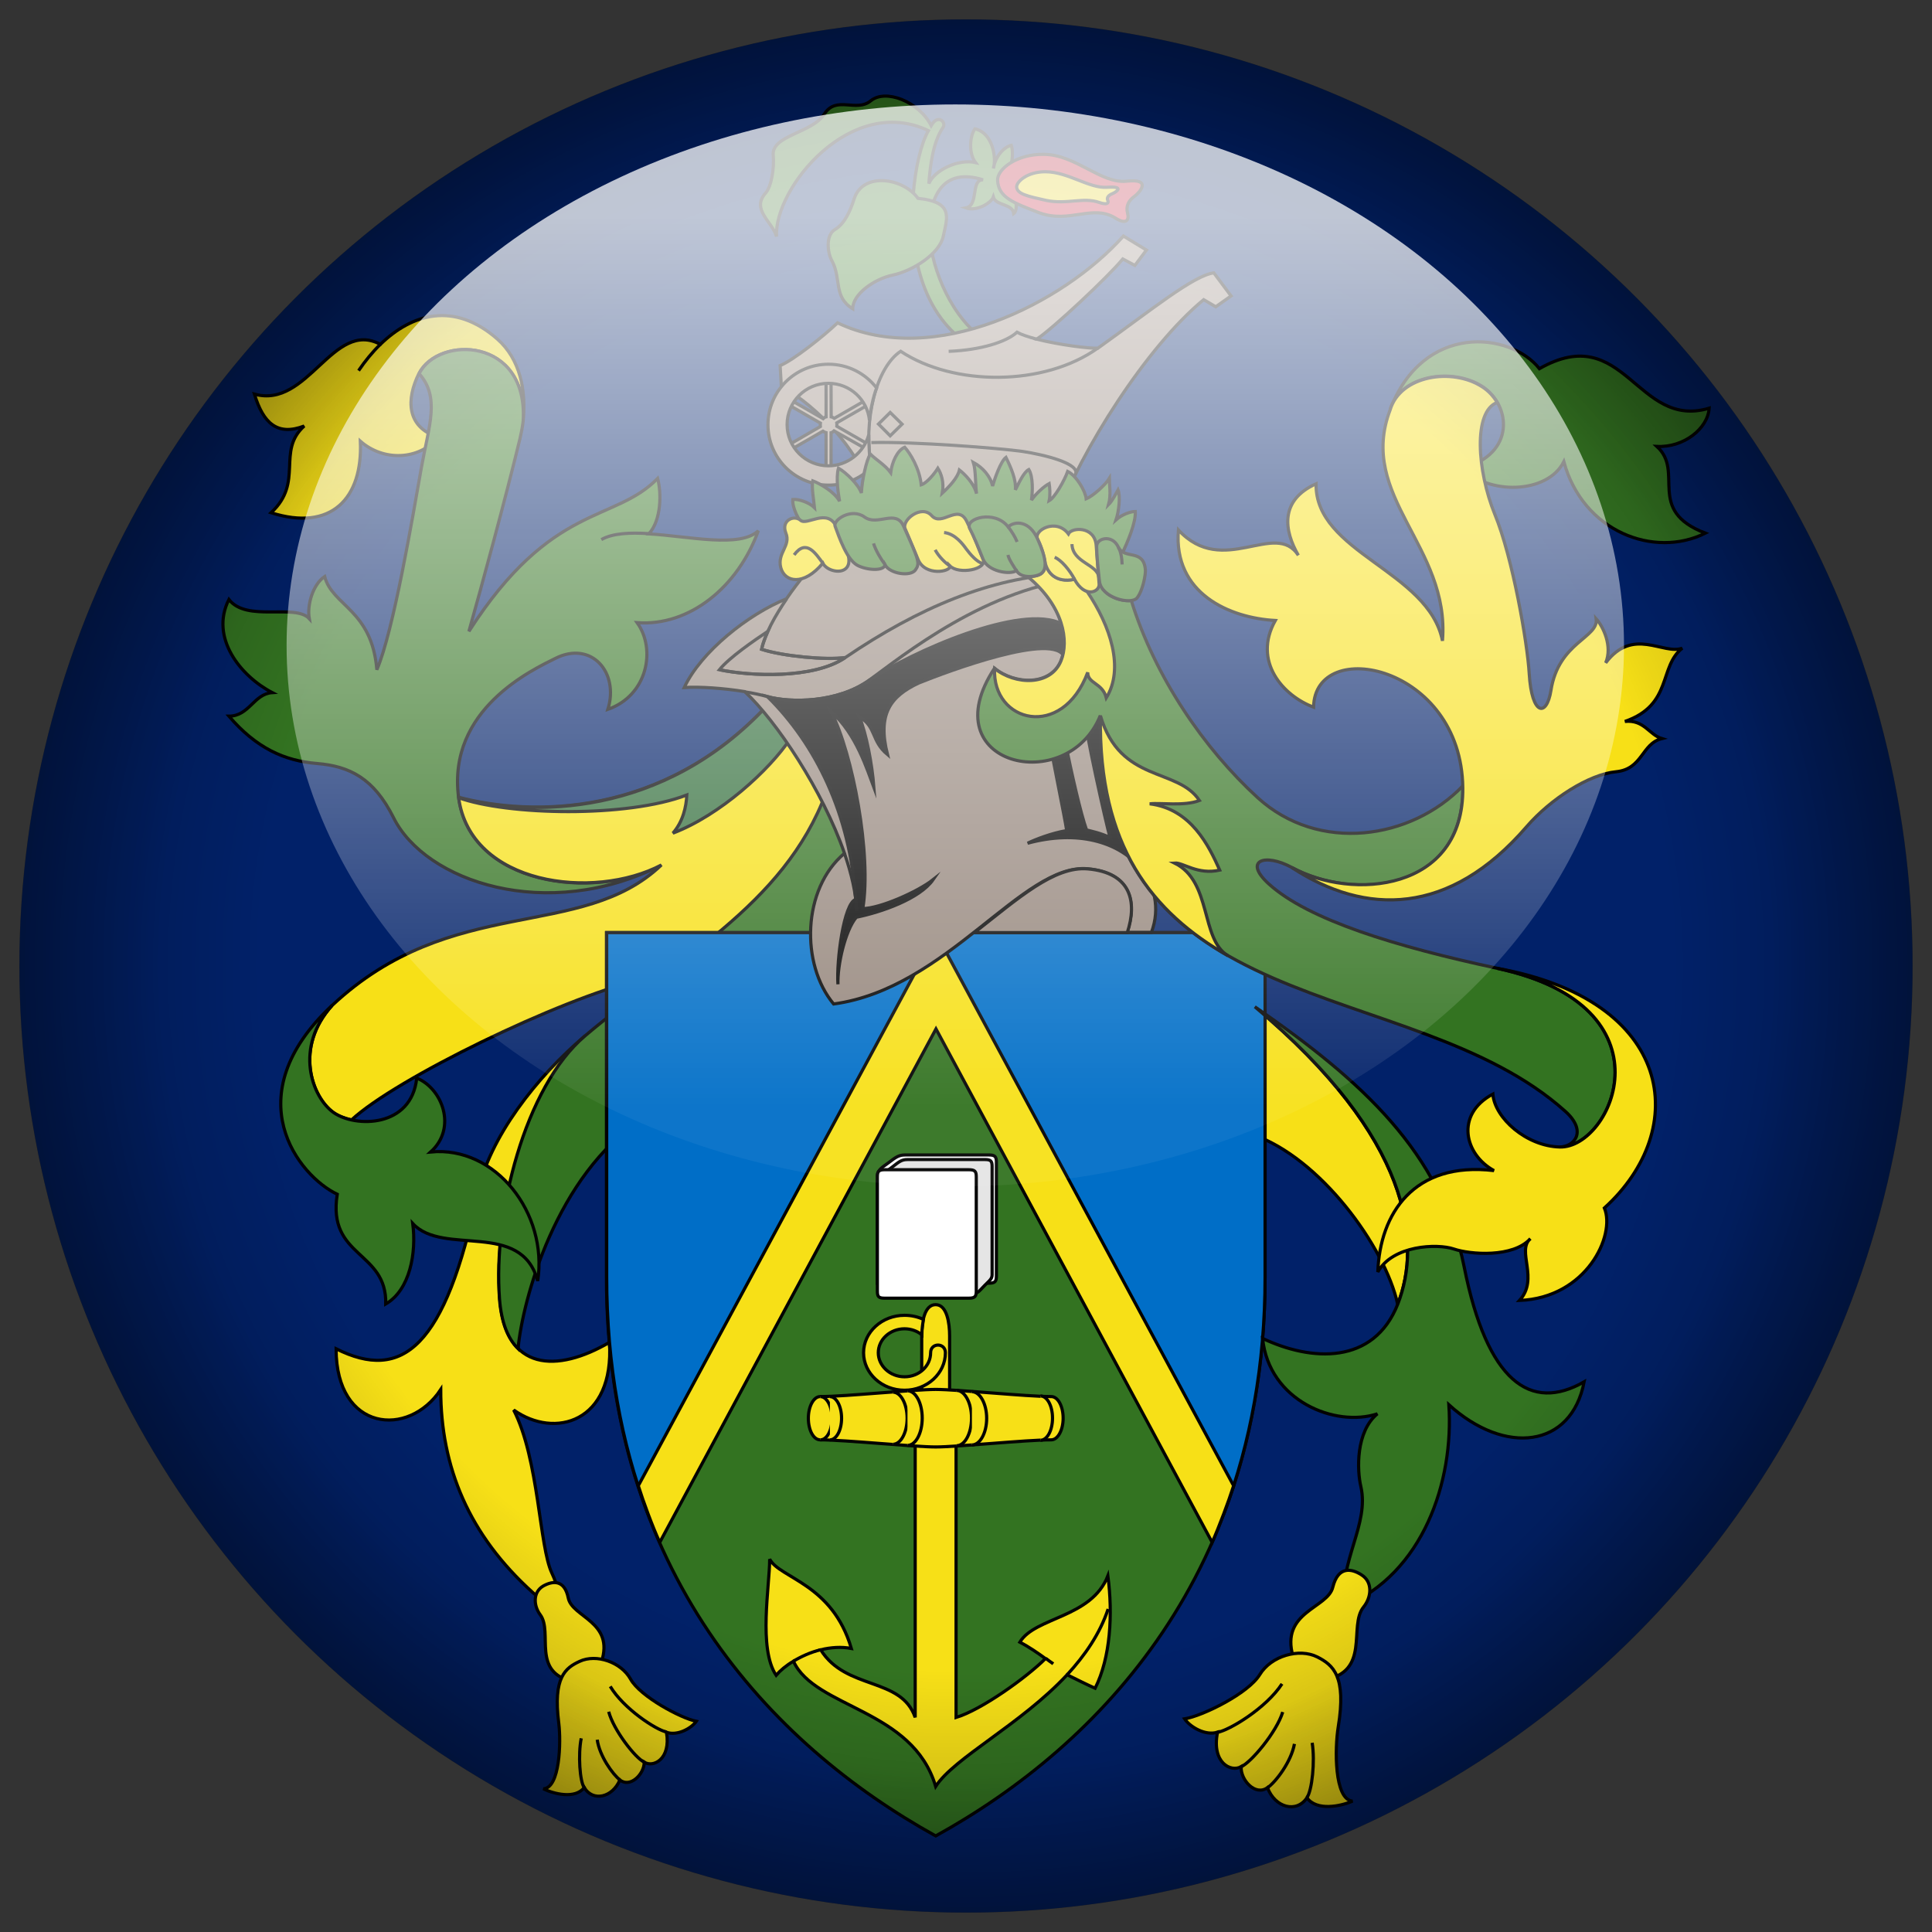 <?xml version="1.0" encoding="utf-8"?>
<!-- Generator: Adobe Illustrator 15.0.0, SVG Export Plug-In . SVG Version: 6.00 Build 0)  -->
<!DOCTYPE svg PUBLIC "-//W3C//DTD SVG 1.1//EN" "http://www.w3.org/Graphics/SVG/1.1/DTD/svg11.dtd">
<svg version="1.1" id="Laag_1" xmlns="http://www.w3.org/2000/svg" xmlns:xlink="http://www.w3.org/1999/xlink" x="0px" y="0px"
	 width="50px" height="50px" viewBox="0 0 50 50" enable-background="new 0 0 50 50" xml:space="preserve">
<rect x="0" y="0" width="50" height="50" fill="#333333" stroke="none"/>
<g id="The_Pitcairn_Islands">
	<circle id="circle50_206_" fill="#012169" cx="25" cy="25" r="24.495"/>
	<path fill="#F7E017" stroke="#020202" stroke-width="0.082" d="M15.144,26.805c-1.272,1.075-2.483,2.647-2.781,4.07
		c-0.837,4-1.949,4.891-3.665,4.031c0,2.146,1.881,2.31,2.708,1.056c0,2.013,0.73,3.761,2.379,5.25
		c0.695,0.629,0.826,0.198,0.499-0.497c-0.332-0.693-0.332-2.939-0.99-4.225c1.058,0.757,2.609,0.328,2.479-1.75
		c-1.354,0.791-2.7,0.76-2.839-1.124C12.761,31.404,13.62,28.189,15.144,26.805z"/>
	<path fill="#F7E017" stroke="#020202" stroke-width="0.082" d="M13.535,10.897c0.091-0.792-0.081-1.608-0.66-2.119
		c-1.121-0.985-2.215-0.66-3.031,0.134c-1.225-0.66-1.873,1.681-3.26,1.287c0.231,0.759,0.596,1.089,1.289,0.826
		c-0.727,0.658,0,1.453-0.858,2.244c1.553,0.495,2.377-0.364,2.311-1.851c0.595,0.526,1.517,0.496,2.014-0.1
		c-0.826-0.267-0.829-0.981-0.499-1.652C11.339,8.68,13.667,8.718,13.535,10.897z"/>
	<path fill="#337321" stroke="#020202" stroke-width="0.082" d="M17.118,22.388c-1.754,0.925-4.953,0.526-5.25-1.751
		c-0.298-2.28,1.914-3.304,2.509-3.6c0.926-0.464,1.654,0.362,1.354,1.322c1.025-0.36,1.256-1.552,0.757-2.245
		c1.357,0.101,2.61-0.924,3.137-2.378c-0.475,0.451-1.77,0.146-2.832,0.08c0.329-0.362,0.325-1.068,0.227-1.434
		c-1.123,1.152-2.743,0.622-4.885,3.958c0.327-1.156,0.955-3.467,1.322-4.988c0.035-0.15,0.064-0.3,0.083-0.456
		c0.127-2.179-2.197-2.217-2.692-1.225c0.542,0.612,0.257,1.326,0.061,2.411c-0.228,1.285-0.727,4.259-1.156,5.25
		c-0.129-1.554-1.154-1.652-1.351-2.412c-0.298,0.2-0.462,0.728-0.398,1.09c-0.367-0.397-1.621,0.101-2.08-0.496
		c-0.498,0.988,0.295,1.98,1.123,2.411c-0.479,0.032-0.596,0.609-1.123,0.609c0.708,0.826,1.435,1.156,2.28,1.225
		c0.842,0.07,1.47,0.381,1.98,1.401C11.007,22.816,14.152,23.889,17.118,22.388z"/>
	<path fill="#F7E017" stroke="#020202" stroke-width="0.082" d="M21.478,20.369c-0.99,2.739-3.698,4.691-4.921,4.988
		c-2.083,0.504-6.321,2.565-7.46,3.627c-0.179-0.039-0.344-0.104-0.469-0.19c-0.558-0.397-1.024-1.683-0.032-2.774
		c3.106-2.907,6.442-1.651,8.522-3.635c-1.751,0.925-4.953,0.526-5.25-1.753c1.882,0.496,5.287,0.529,7.99-2.379
		C20.222,18.654,21.28,19.909,21.478,20.369z"/>
	<path fill="#337321" stroke="#020202" stroke-width="0.082" d="M15.144,26.805c-1.569,1.33-2.383,4.6-2.217,6.811
		c0.048,0.613,0.217,1.029,0.48,1.287c0.117-1.258,0.987-4.502,3.217-5.946c1.883-1.226,4.824-3.963,5.915-7.1
		c-0.199-0.56-0.528-0.957-1.156-1.355C20.296,23.463,17.402,24.885,15.144,26.805z"/>
	<path fill="#316D3A" stroke="#020202" stroke-width="0.082" d="M20.467,19.1c-0.562,0.842-1.834,1.998-3.052,2.462
		c0.261-0.3,0.344-0.676,0.36-0.988c-1.55,0.597-4.657,0.527-5.915,0.068c1.885,0.496,5.288,0.528,7.995-2.379
		C20.123,18.554,20.354,18.819,20.467,19.1z"/>
	<path fill="#337321" stroke="#020202" stroke-width="0.082" d="M8.596,26.018c-2.524,2.363-0.858,4.422,0.132,4.889
		c-0.263,1.652,1.287,1.453,1.255,2.84c0.628-0.363,0.797-1.323,0.699-2.082c0.791,0.857,2.807-0.1,3.234,1.486
		c0.268-1.752-1.087-3.5-2.771-3.338c0.695-0.625,0.296-1.65-0.36-1.912c-0.134,1.287-1.587,1.287-2.15,0.893
		C8.07,28.396,7.604,27.111,8.596,26.018z"/>
	<path fill="#F7E017" stroke="#020202" stroke-width="0.082" d="M14.06,41.045c-0.274,0.161-0.252,0.512-0.08,0.743
		c0.344,0.459-0.249,1.508,0.872,1.735c0.33,0.066,0.585-0.137,0.713-0.512c0.344-1.041-0.759-1.156-0.858-1.654
		C14.608,40.864,14.294,40.915,14.06,41.045z"/>
	<path fill="#F7E017" stroke="#020202" stroke-width="0.082" d="M15.003,42.995c-0.37,0.17-0.695,0.413-0.542,1.601
		c0.061,0.491,0.03,1.682-0.399,1.698c0.262,0.131,0.826,0.276,1.058-0.033c0.222,0.373,0.727,0.265,0.923-0.196
		c0.265,0.213,0.63-0.147,0.63-0.461c0.228,0.147,0.694-0.067,0.576-0.773c0.281,0.1,0.644-0.102,0.772-0.284
		c-0.412-0.083-1.451-0.644-1.7-1.088C16.074,43.011,15.431,42.796,15.003,42.995z"/>
	<path fill="none" stroke="#020202" stroke-width="0.082" d="M9.28,9.592c0.167-0.246,0.355-0.477,0.563-0.68"/>
	<path fill="none" stroke="#020202" stroke-width="0.082" d="M15.562,13.965c0.292-0.166,0.736-0.186,1.228-0.155"/>
	<path fill="none" stroke="#020202" stroke-width="0.082" d="M15.119,46.264c-0.115-0.168-0.16-0.856-0.077-1.277"/>
	<path fill="none" stroke="#020202" stroke-width="0.082" d="M16.043,46.064c-0.184-0.141-0.528-0.619-0.587-1.041"/>
	<path fill="none" stroke="#020202" stroke-width="0.082" d="M16.673,45.605c-0.231-0.106-0.796-0.834-0.92-1.306"/>
	<path fill="none" stroke="#020202" stroke-width="0.082" d="M17.249,44.825c-0.274-0.058-1.11-0.604-1.456-1.181"/>
	<path fill="#F7E017" stroke="#020202" stroke-width="0.082" d="M32.475,26.055c4.063,3.402,4.322,6.108,3.697,7.697
		c-0.328-1.488-2.012-3.799-3.764-4.393L32.475,26.055z"/>
	<path fill="#337321" stroke="#020202" stroke-width="0.082" d="M25.209,24.136h7.531c0,0,0,1.98,0,8.914
		c0,7.597-4.225,12.089-8.524,14.464c-4.294-2.38-8.521-6.873-8.521-14.464c0-6.934,0-8.914,0-8.914h5.285
		c0.006,0.459,0.051,1.154,0.595,1.851C22.824,25.861,24.234,24.93,25.209,24.136z"/>
	<path fill="#006EC7" stroke="#020202" stroke-width="0.082" d="M32.74,24.136c0,0,0,1.98,0,8.914c0,2.294-0.387,4.306-1.043,6.058
		l-7.475-13.722l-7.479,13.722c-0.656-1.754-1.042-3.764-1.042-6.058c0-6.934,0-8.914,0-8.914H32.74L32.74,24.136z"/>
	<path fill="#F7E017" stroke="#020202" stroke-width="0.082" stroke-miterlimit="10" d="M31.926,38.451
		c-0.129,0.406-0.375,1.061-0.555,1.466l-7.148-13.289l-7.149,13.289c-0.187-0.405-0.428-1.06-0.555-1.466l7.709-14.288
		L31.926,38.451z"/>
	<path fill="#F7E017" stroke="#020202" stroke-width="0.082" d="M27.617,43.343c0.199,0.099,0.564,0.28,0.725,0.349
		c0.398-0.795,0.461-1.914,0.33-2.909c-0.43,1.094-1.881,1.06-2.279,1.716c0.242,0.125,0.469,0.284,0.664,0.425
		c-0.498,0.495-1.657,1.325-2.314,1.524v-7.088c0-0.494-0.167-0.906-0.167-1.32c0,0,0-1.135,0-1.464
		c0-0.332-0.067-0.812-0.362-0.812c-0.3,0-0.36,0.479-0.36,0.812c0,0.329,0,1.464,0,1.464c0,0.414-0.169,0.893-0.169,1.32v7.086
		c-0.364-1.055-1.789-0.694-2.446-1.75c0.26-0.062,0.531-0.084,0.794-0.034c-0.494-1.683-1.853-1.813-2.114-2.312
		c0,0.695-0.298,2.312,0.167,3.006c0.104-0.121,0.258-0.252,0.448-0.364c0.56,1.222,3.087,1.229,3.681,3.241
		C24.695,45.489,26.414,44.633,27.617,43.343z"/>
	<path fill="#F7E017" stroke="#020202" stroke-width="0.082" d="M24.216,37.447c0.562,0,2.345-0.184,2.991-0.184
		c0.168,0,0.307-0.25,0.307-0.56s-0.135-0.56-0.307-0.56c-0.643,0-2.424-0.185-2.991-0.185c-0.56,0-2.343,0.185-2.99,0.185
		c-0.166,0-0.306,0.25-0.306,0.56s0.134,0.56,0.306,0.56C21.874,37.264,23.657,37.447,24.216,37.447z"/>
	<path fill="#F7E017" stroke="#020202" stroke-width="0.082" d="M23.857,34.543c-0.121-0.094-0.274-0.154-0.448-0.154
		c-0.375,0-0.679,0.278-0.679,0.62c0,0.341,0.305,0.622,0.679,0.622c0.375,0,0.675-0.277,0.675-0.622c0-0.265,0.383-0.265,0.383,0
		c0,0.535-0.475,0.97-1.058,0.97c-0.585,0-1.06-0.435-1.06-0.97c0-0.536,0.478-0.969,1.06-0.969c0.174,0,0.341,0.037,0.488,0.106
		C23.885,34.234,23.857,34.398,23.857,34.543z"/>
	<path fill="#F7E017" stroke="#020202" stroke-width="0.082" d="M21.231,37.264c0.171,0,0.301-0.248,0.301-0.559
		s-0.134-0.561-0.301-0.561"/>
	<path fill="#F7E017" stroke="#020202" stroke-width="0.082" d="M21.478,37.264c0.166,0,0.302-0.248,0.302-0.559
		s-0.136-0.561-0.302-0.561"/>
	<path fill="#F7E017" stroke="#020202" stroke-width="0.082" d="M23.111,37.378c0.201,0,0.365-0.301,0.365-0.673
		c0-0.375-0.165-0.676-0.365-0.676"/>
	<path fill="#F7E017" stroke="#020202" stroke-width="0.082" d="M23.486,37.407c0.212,0,0.381-0.317,0.381-0.707
		c0-0.388-0.169-0.706-0.381-0.706"/>
	<path fill="#F7E017" stroke="#020202" stroke-width="0.082" d="M24.757,37.415c0.215,0,0.386-0.322,0.386-0.716
		c0-0.393-0.176-0.715-0.386-0.715"/>
	<path fill="#F7E017" stroke="#020202" stroke-width="0.082" d="M25.153,37.395c0.21,0,0.382-0.31,0.382-0.688
		s-0.172-0.69-0.382-0.69"/>
	<path fill="#F7E017" stroke="#020202" stroke-width="0.082" d="M26.93,37.273c0.17,0,0.309-0.254,0.309-0.573
		c0-0.317-0.139-0.572-0.309-0.572"/>
	<path fill="#F7E017" stroke="#020202" stroke-width="0.082" d="M20.534,42.991c0.204-0.122,0.45-0.235,0.708-0.296"/>
	<path fill="#F7E017" stroke="#020202" stroke-width="0.082" d="M27.258,43.059c-0.061-0.043-0.127-0.088-0.195-0.141"/>
	<path fill="#F7E017" stroke="#020202" stroke-width="0.082" d="M27.617,43.343c0.461-0.501,0.848-1.06,1.061-1.702"/>
	<path fill="#FFFFFF" stroke="#020202" stroke-width="0.082" d="M22.706,30.441c0-0.164,0.127-0.229,0.284-0.346
		c0.185-0.139,0.262-0.205,0.431-0.205h2.167c0.16,0,0.199,0.039,0.199,0.19v2.94c0,0.147-0.035,0.189-0.199,0.189h-2.882v-2.802"/>
	<path fill="#E5E5E5" stroke="#020202" stroke-width="0.082" d="M25.052,33.473c0.285,0,0.234-0.008,0.432-0.207
		c0.211-0.203,0.192-0.19,0.192-0.381v-2.695c0-0.141-0.035-0.181-0.182-0.181h-2.008c-0.161,0-0.225,0.064-0.397,0.196
		c-0.142,0.105-0.258,0.176-0.258,0.324v2.943H25.052L25.052,33.473z"/>
	<path fill="#FFFFFF" stroke="#020202" stroke-width="0.082" d="M25.266,33.409c0,0.146-0.034,0.188-0.2,0.188h-2.165
		c-0.165,0-0.195-0.037-0.195-0.188V30.46c0-0.146,0.035-0.188,0.195-0.188h2.165c0.166,0,0.2,0.039,0.2,0.188V33.409z"/>
	<path fill="#96877D" stroke="#020202" stroke-width="0.082" d="M29.467,22.407c0.422,0.472,0.563,1.104,0.332,1.722h-0.631
		c0.266-0.792,0.1-1.547-1.023-1.646c-1.678-0.146-3.635,3.105-6.571,3.5c-0.856-1.027-0.816-2.977,0.281-3.9
		c-0.566-1.627-1.754-3.413-2.581-4.184c-0.541-0.088-1.164-0.132-1.566-0.106c0.432-0.925,1.654-1.897,2.647-2.297
		c0.158-0.234,0.335-0.459,0.493-0.663c0.099-1.271,6.144-0.675,7.43,0.115C28.281,16.376,28.84,21.12,29.467,22.407z"/>
	<path stroke="#020202" stroke-width="0.082" stroke-miterlimit="10" d="M22.145,23.277c-0.142-2.2-1.034-4.016-2.284-5.249
		c0.596,0.165,1.818,0.165,2.641-0.428c1.087-0.728,3.934-1.998,4.975-1.454c0.082,0.183,0.129,0.596,0.064,0.857
		c-0.244-0.66-2.988,0.36-3.763,0.673c-0.743,0.348-1.072,0.811-0.81,1.852c-0.431-0.361-0.281-0.713-0.727-0.975
		c0.178,0.43,0.328,1.204,0.376,1.831c-0.167-0.443-0.459-1.401-1.108-1.965c0.562,1.088,1.051,3.705,0.82,5.094
		c0.442,0,1.429-0.437,1.821-0.749c-0.346,0.497-1.344,0.843-1.989,0.974c-0.29,0.347-0.491,1.239-0.475,1.735
		C21.644,24.861,21.837,23.373,22.145,23.277z"/>
	<path stroke="#020202" stroke-width="0.082" stroke-miterlimit="10" d="M29.467,22.407C28.92,21.8,27.9,21.47,26.594,21.823
		c0.201-0.099,0.631-0.265,1.012-0.328c-0.049-0.345-0.362-1.836-0.414-2.198l0.365-0.146c0.182,0.894,0.414,1.914,0.563,2.328
		c0.112,0.03,0.379,0.083,0.608,0.198c-0.1-0.345-0.658-2.837-0.645-3.104l0.498-0.267C28.777,19.659,29.092,21.626,29.467,22.407z"
		/>
	<path fill="#96877D" stroke="#020202" stroke-width="0.082" d="M29.174,24.136c0.262-0.796,0.1-1.55-1.023-1.649
		c-0.871-0.076-1.813,0.772-2.934,1.649H29.174z"/>
	<path fill="#96877D" stroke="#020202" stroke-width="0.082" d="M21.874,17.019c-0.496,0.068-1.598-0.033-2.162-0.214
		c0.03-0.151,0.091-0.302,0.163-0.469c-0.345,0.231-1.006,0.683-1.257,0.997C19.412,17.498,21.047,17.581,21.874,17.019z"/>
	<path fill="none" stroke="#020202" stroke-width="0.082" d="M21.856,22.088c0.18,0.526,0.302,1.033,0.314,1.489"/>
	<path fill="none" stroke="#020202" stroke-width="0.082" d="M20.355,15.502c-0.296,0.437-0.558,0.904-0.647,1.301
		c0.563,0.183,1.668,0.282,2.166,0.214"/>
	<path fill="none" stroke="#020202" stroke-width="0.082" d="M19.276,17.905c0.215,0.033,0.413,0.075,0.582,0.123
		c0.6,0.165,1.818,0.165,2.641-0.428c0.826-0.597,3.071-2.443,5.618-2.645"/>
	<path fill="none" stroke="#020202" stroke-width="0.082" d="M18.621,17.333c0.794,0.167,2.429,0.245,3.253-0.314
		c1.914-1.302,3.763-2.065,5.614-2.166"/>
	<path fill="#337321" stroke="#020202" stroke-width="0.082" d="M32.475,26.055c2.771,1.913,4.82,3.764,5.418,6.734
		c0.592,2.972,1.719,3.766,3.105,2.972c-0.332,1.718-2.051,1.911-3.502,0.593c0.133,1.981-0.658,4.361-2.709,5.222
		c-0.131-1.188,0.656-2.13,0.432-3.104c-0.102-0.43-0.131-1.423,0.428-1.883c-1.088,0.359-2.807-0.331-2.971-1.951
		c1.258,0.596,2.875,0.696,3.5-0.892C36.797,32.16,36.537,29.452,32.475,26.055z"/>
	<path fill="#337321" stroke="#020202" stroke-width="0.082" d="M35.977,10.597c0.857-2.246,3.104-2.015,3.863-1.056
		c2.211-1.257,2.51,1.585,4.393,1.023c-0.034,0.529-0.659,1.025-1.354,0.989c0.728,0.66-0.297,1.651,1.256,2.245
		c-1.323,0.66-3.168-0.034-3.663-1.85c-0.433,0.855-1.984,0.855-2.611,0.165c1.354-0.36,1.256-1.615,0.5-2.112
		C37.588,9.503,36.242,9.703,35.977,10.597z"/>
	<path fill="#337321" stroke="#020202" stroke-width="0.082" d="M29.277,15.54c0.615,1.987,1.889,3.837,3.264,5.097
		c1.586,1.454,3.982,1.088,5.318-0.298c0.035,2.764-2.83,2.978-4.424,2.112c-0.701-0.381-1.271-0.183-0.595,0.428
		c1.022,0.925,3.265,1.614,5.908,2.18c4.621,0.991,2.972,4.658,1.619,4.625c0.391-0.01,0.709-0.414,0.146-0.92
		c-4.008-3.61-12.168-2.188-12.037-10.246c-0.854,2.111-4.39,1.287-2.738-1.225c0.527,0.429,1.453,0.461,1.72-0.198
		c0.207-0.512,0.071-1.404-0.853-2.177c0.148-0.011,0.479,0,0.443-0.379c0.039,0.222,0.24,0.552,0.762,0.439
		c0.148,0.236,0.31,0.39,0.519,0.307c0.037-0.017,0.164-0.08,0.112-0.314C28.482,15.419,29.004,15.573,29.277,15.54z"/>
	<path fill="#F7E017" stroke="#020202" stroke-width="0.082" d="M33.43,22.451c1.916,1.254,4.084,1.254,6.078-1.056
		c0.629-0.727,1.617-1.355,2.313-1.422s0.658-0.728,1.188-0.858c-0.329-0.099-0.461-0.497-0.957-0.444
		c1.24-0.428,0.873-1.421,1.486-1.896c-0.498,0.182-1.271-0.562-1.983,0.38c0.182-0.431-0.066-0.942-0.246-1.141
		c0.067,0.496-0.974,0.597-1.17,1.852c-0.111,0.701-0.498,0.657-0.563-0.431c-0.046-0.797-0.429-3.006-0.89-4.124
		c-0.459-1.126-0.565-2.666,0.062-2.896c-0.099-0.16-0.228-0.304-0.39-0.405c-0.77-0.501-2.114-0.3-2.381,0.597
		c-0.856,2.242,1.556,3.533,1.354,5.977c-0.36-1.814-3.304-2.28-3.271-4.063c-0.957,0.429-0.822,1.224-0.459,1.85
		c-0.598-0.925-1.951,0.597-3.104-0.656c-0.134,1.648,1.326,2.278,2.508,2.343c-0.594,1.057,0.201,1.95,0.99,2.243
		c0.032-1.85,3.823-1.091,3.862,2.083C37.893,23.078,34.982,23.31,33.43,22.451z"/>
	<path fill="#F7E017" stroke="#020202" stroke-width="0.082" d="M38.75,25.061c4.621,0.989,2.971,4.66,1.619,4.623
		c-0.861-0.019-1.684-0.744-1.734-1.369c-0.988,0.529-0.729,1.568,0.029,1.98c-2.08-0.246-2.955,1.122-3.006,2.624
		c0.383-0.694,1.537-0.741,1.967-0.595c0.428,0.146,1.535,0.23,1.98-0.266c-0.365,0.313,0.233,1.039-0.281,1.598
		c1.734-0.067,2.492-1.684,2.197-2.393C43.77,29.223,43.34,25.887,38.75,25.061z"/>
	<path fill="#F7E017" stroke="#020202" stroke-width="0.082" d="M35.229,40.753c0.306,0.185,0.265,0.583,0.062,0.834
		c-0.408,0.499,0.207,1.692-1.054,1.897c-0.373,0.06-0.647-0.178-0.771-0.604c-0.342-1.175,0.897-1.253,1.027-1.805
		C34.631,40.525,34.977,40.593,35.229,40.753z"/>
	<path fill="#F7E017" stroke="#020202" stroke-width="0.082" d="M34.094,42.883c0.406,0.208,0.756,0.491,0.539,1.813
		c-0.09,0.549-0.107,1.879,0.371,1.916c-0.303,0.136-0.934,0.265-1.18-0.086c-0.268,0.402-0.822,0.263-1.023-0.262
		c-0.307,0.228-0.699-0.193-0.68-0.543c-0.268,0.154-0.771-0.104-0.611-0.892c-0.316,0.101-0.715-0.138-0.852-0.345
		c0.463-0.076,1.645-0.655,1.943-1.143C32.896,42.854,33.623,42.645,34.094,42.883z"/>
	<path fill="none" stroke="#020202" stroke-width="0.082" d="M33.82,46.527c0.135-0.176,0.217-0.952,0.139-1.424"/>
	<path fill="none" stroke="#020202" stroke-width="0.082" d="M32.801,46.268c0.211-0.146,0.613-0.666,0.699-1.136"/>
	<path fill="none" stroke="#020202" stroke-width="0.082" d="M32.117,45.725c0.26-0.111,0.92-0.898,1.08-1.418"/>
	<path fill="none" stroke="#020202" stroke-width="0.082" d="M31.504,44.834c0.309-0.053,1.262-0.624,1.674-1.256"/>
	<path fill="#F7E017" stroke="#020202" stroke-width="0.082" d="M28.479,18.522c-0.055,3.384,1.354,5.1,3.301,6.213
		c-0.721-0.436-0.407-1.92-1.383-2.4c0.228-0.016,0.592,0.314,1.17,0.184c-0.282-0.628-0.741-1.585-1.813-1.716
		c0.283-0.033,0.894,0.067,1.287-0.086C30.477,19.858,28.99,20.271,28.479,18.522z"/>
	<path fill="#F7E017" stroke="#020202" stroke-width="0.082" d="M28.131,15.303c-0.121-0.04-0.219-0.158-0.318-0.314
		c-0.52,0.111-0.721-0.219-0.762-0.443c0.031,0.383-0.295,0.367-0.449,0.38c0.931,0.771,1.064,1.665,0.857,2.175
		c-0.266,0.66-1.189,0.629-1.719,0.199c-0.068,1.402,1.75,1.868,2.41,0.101c0,0.299,0.381,0.265,0.481,0.659
		C29.098,17.299,28.744,16.208,28.131,15.303z"/>
	<path fill="#337321" stroke="#020202" stroke-width="0.082" d="M25.226,8.599c-0.826-0.758-1.206-2.03-1.174-2.758
		c0.035-0.726,0.332-1.521,1.389-1.188c-0.328,0-0.101,0.66-0.444,0.727c0.28,0.101,0.657-0.131,0.71-0.28
		c0.066,0.229,0.498,0.166,0.529,0.427c0.168-0.13-0.019-0.776-0.262-0.91c0.182-0.099,0.28-0.612,0.198-0.856
		c-0.17,0.033-0.411,0.267-0.463,0.597c0.084-0.267-0.017-0.927-0.479-1.024c-0.131,0.184-0.169,0.629,0.017,0.873
		c-0.431-0.1-1.056,0.185-1.209,0.545c0.035-0.438,0.099-1.062,0.367-1.454c0.092-0.131-0.131-0.362-0.306-0.048
		c-0.322-0.625-1.18-0.957-1.562-0.643c-0.378,0.313-0.89-0.146-1.204,0.345c-0.313,0.495-1.377,0.547-1.322,1.073
		c0.03,0.313-0.043,0.797-0.199,0.973c-0.38,0.427,0.182,0.743,0.284,1.124c-0.068-1.255,1.93-3.698,3.931-2.741
		c-0.18,0.313-0.341,0.94-0.396,1.7c-0.084,1.124,0.081,2.711,1.172,3.636L25.226,8.599z"/>
	<path fill="#C8102E" stroke="#020202" stroke-width="0.082" d="M25.818,4.667c-0.012-0.297,0.504-0.683,1.195-0.673
		c0.832,0.007,1.475,0.766,2.145,0.695c0.666-0.076,0.336,0.297,0.197,0.396c-0.142,0.101-0.224,0.247-0.174,0.431
		c0.047,0.182-0.035,0.303-0.308,0.131c-0.595-0.373-1.187,0.146-1.972-0.139C26.23,5.251,25.838,5.112,25.818,4.667z"/>
	<path fill="#96877D" stroke="#020202" stroke-width="0.082" d="M22.419,12.464c-0.329-1.041-1.585-2.18-2.197-2.443l-0.032-0.56
		c0.329-0.132,1.125-0.758,1.486-1.106c2.479,1.187,5.846-0.498,7.398-2.246l0.596,0.362l-0.299,0.398l-0.313-0.167
		c-0.379,0.461-1.802,1.796-2.228,2.076c0.576,0.146,1.367,0.246,1.584,0.233c1.387-0.992,2.476-1.882,3-1.949l0.446,0.597
		l-0.396,0.28l-0.313-0.184c-1.484,1.224-3.168,3.896-3.832,5.679C26.4,13.237,23.095,13.368,22.419,12.464z"/>
	<path fill="none" stroke="#020202" stroke-width="0.082" d="M26.832,8.778c-0.215-0.058-0.396-0.116-0.512-0.18
		c-0.269,0.247-0.925,0.461-1.769,0.495"/>
	<path fill="none" stroke="#020202" stroke-width="0.082" d="M22.55,12.099c-0.222-1.231,0.132-2.593,0.759-3.008
		c1.371,0.911,3.716,0.911,5.103-0.083"/>
	<path fill="none" stroke="#020202" stroke-width="0.082" d="M22.55,11.454c1.057-0.031,3.353,0.147,3.913,0.229
		c0.561,0.085,1.502,0.314,1.371,0.597"/>
	<path fill="none" stroke="#020202" stroke-width="0.082" d="M23.038,11.279l0.307-0.302l-0.307-0.302l-0.303,0.299L23.038,11.279z
		"/>
	<path fill="#337321" stroke="#020202" stroke-width="0.082" d="M23.757,5.133c-0.381-0.529-1.425-0.695-1.653,0.016
		c-0.099,0.313-0.246,0.644-0.498,0.793c-0.244,0.148-0.188,0.6-0.082,0.794c0.262,0.48,0.034,0.942,0.544,1.255
		c0-0.382,0.561-0.773,1.04-0.873c0.481-0.1,1.204-0.53,1.305-1.009C24.515,5.624,24.684,5.229,23.757,5.133z"/>
	<path fill="#96877D" stroke="#020202" stroke-width="0.082" d="M21.378,9.885h0.13l0.003,0.903c0.03,0.006,0.057,0.023,0.08,0.038
		l0.78-0.45l0.067,0.117l-0.783,0.451c0.003,0.028,0.006,0.061,0.003,0.088l0.78,0.447l-0.067,0.115l-0.786-0.443
		c-0.021,0.02-0.046,0.041-0.077,0.048v0.896h-0.13v-0.899c-0.031-0.007-0.058-0.024-0.08-0.038l-0.78,0.449l-0.067-0.116
		l0.781-0.453c-0.001-0.03-0.006-0.061-0.001-0.088l-0.78-0.449l0.07-0.115l0.781,0.448c0.019-0.02,0.048-0.04,0.077-0.046
		L21.378,9.885L21.378,9.885z"/>
	<path fill="#96877D" stroke="#020202" stroke-width="0.082" d="M22.556,12.096c-0.284,0.285-0.676,0.459-1.115,0.459
		c-0.866,0-1.566-0.698-1.566-1.563c0-0.868,0.7-1.566,1.566-1.566c0.509,0,0.957,0.242,1.246,0.615
		c-0.082,0.198-0.175,0.642-0.185,0.839c-0.054-0.54-0.507-0.96-1.063-0.96c-0.592,0-1.069,0.479-1.069,1.068
		c0,0.591,0.48,1.067,1.069,1.067c0.493,0,0.92-0.345,1.044-0.802C22.486,11.458,22.496,11.932,22.556,12.096z"/>
	<path fill="#337321" stroke="#020202" stroke-width="0.082" d="M20.78,13.582c-0.099-0.113-0.281-0.428-0.262-0.657
		c0.15-0.016,0.431,0.083,0.562,0.214c-0.016-0.166-0.083-0.528-0.046-0.695c0.18,0.068,0.56,0.28,0.695,0.529
		c-0.03-0.168-0.101-0.597-0.03-0.858c0.198,0.115,0.526,0.43,0.593,0.645c0.016-0.328,0.134-0.874,0.233-1.008
		c0.146,0.146,0.379,0.28,0.526,0.479c0.033-0.265,0.169-0.577,0.363-0.657c0.147,0.166,0.38,0.544,0.428,0.973
		c0.15-0.048,0.347-0.296,0.43-0.429c0.083,0.133,0.167,0.36,0.115,0.643c0.18-0.166,0.397-0.396,0.443-0.597
		c0.131,0.101,0.379,0.345,0.443,0.612c-0.032-0.213-0.015-0.595-0.083-0.81c0.245,0.134,0.444,0.362,0.498,0.612
		c0.067-0.229,0.215-0.643,0.346-0.741c0.131,0.266,0.268,0.578,0.244,0.84c0.088-0.169,0.215-0.459,0.348-0.526
		c0.113,0.182,0.1,0.577,0.068,0.793c0.113-0.168,0.328-0.36,0.459-0.429c0.016,0.099,0.031,0.298,0,0.443
		c0.147-0.083,0.397-0.526,0.479-0.758c0.229,0.114,0.461,0.512,0.479,0.71c0.168-0.067,0.496-0.36,0.597-0.526
		c0,0.114,0.051,0.429-0.017,0.674c0.101-0.1,0.197-0.298,0.244-0.381c0.068,0.169,0.019,0.563-0.051,0.775
		c0.146-0.131,0.367-0.214,0.498-0.214c0.016,0.277-0.186,0.769-0.363,1.136C27.439,13.933,24.119,13.765,20.78,13.582z"/>
	<path fill="#F7E017" stroke="#020202" stroke-width="0.082" stroke-miterlimit="10" d="M26.311,4.84
		c-0.01-0.125,0.263-0.399,0.75-0.395c0.582,0.004,1.123,0.433,1.59,0.402c0.47-0.034,0.236,0.124,0.14,0.164
		c-0.101,0.038-0.156,0.104-0.123,0.174c0.037,0.075-0.022,0.123-0.215,0.056c-0.418-0.149-0.834,0.06-1.384-0.056
		C26.594,5.079,26.322,5.021,26.311,4.84z"/>
	<path fill="#F7E017" stroke="#020202" stroke-width="0.082" d="M21.295,14.575c-0.496,0.597-0.987,0.496-1.089,0.115
		c-0.099-0.382,0.268-0.561,0.132-0.895c-0.132-0.329,0.215-0.479,0.381-0.329c0.167,0.146,0.695-0.33,0.926,0.166
		c0.231,0.497,0.413,0.842,0.281,1.04C21.792,14.873,21.395,14.774,21.295,14.575z"/>
	<path fill="#F7E017" stroke="#020202" stroke-width="0.082" d="M23.424,13.683c-0.093-0.219,0.421-0.637,0.687-0.339
		c0.265,0.299,0.678-0.321,0.907,0.147c0.234,0.472,0.309,0.719,0.425,0.98c0.114,0.268-0.629,0.405-0.858,0.176
		c0.032,0.152-0.644,0.277-0.826-0.17C23.657,14.245,23.551,13.973,23.424,13.683z"/>
	<path fill="#F7E017" stroke="#020202" stroke-width="0.082" d="M26.855,13.956c-0.119-0.23,0.481-0.56,0.795-0.139
		c0.086-0.175,0.68-0.205,0.719,0.297c0.039,0.504,0.059,0.804,0.076,1.002c0.018,0.199-0.361,0.383-0.637-0.123
		c-0.488,0.101-0.711-0.174-0.767-0.461C26.986,14.239,26.926,14.096,26.855,13.956z"/>
	<path fill="#337321" stroke="#020202" stroke-width="0.082" d="M21.615,13.626c-0.073-0.165,0.421-0.495,0.759-0.245
		c0.338,0.245,0.807-0.214,1.008,0.231c0.405,0.9,0.431,0.965,0.308,1.14c-0.124,0.174-0.652,0.105-0.786-0.134
		c-0.024,0.169-0.479,0.141-0.719,0.01C21.915,14.475,21.724,13.923,21.615,13.626z"/>
	<path fill="#337321" stroke="#020202" stroke-width="0.082" d="M25.092,13.668c-0.115-0.255,0.656-0.481,0.998-0.033
		c0.176-0.16,0.553-0.166,0.766,0.321c0.22,0.488,0.248,0.758,0.097,0.883c-0.111,0.087-0.515,0.154-0.646-0.069
		c-0.181,0.113-0.74,0.017-0.865-0.298C25.317,14.162,25.209,13.89,25.092,13.668z"/>
	<path fill="#337321" stroke="#020202" stroke-width="0.082" d="M28.381,14.156c-0.018-0.23,0.402-0.339,0.559,0
		c0.158,0.338,0.658,0.031,0.703,0.596c0.008,0.105-0.061,0.521-0.213,0.718c-0.156,0.198-0.926,0-0.975-0.421
		C28.406,14.625,28.387,14.386,28.381,14.156z"/>
	<path fill="none" stroke="#020202" stroke-width="0.082" d="M21.295,14.575c-0.184-0.247-0.429-0.643-0.743-0.214"/>
	<path fill="none" stroke="#020202" stroke-width="0.082" d="M22.907,14.615c-0.107-0.141-0.246-0.373-0.3-0.552"/>
	<path fill="none" stroke="#020202" stroke-width="0.082" d="M24.583,14.65c-0.116-0.081-0.289-0.246-0.381-0.42"/>
	<path fill="none" stroke="#020202" stroke-width="0.082" d="M24.433,13.782c0.289,0.032,0.488,0.305,0.576,0.428
		c0.092,0.125,0.28,0.346,0.427,0.375"/>
	<path fill="none" stroke="#020202" stroke-width="0.082" d="M26.307,14.774c-0.1-0.159-0.197-0.3-0.221-0.413"/>
	<path fill="none" stroke="#020202" stroke-width="0.082" d="M26.094,13.635c0.1,0.139,0.174,0.253,0.229,0.389"/>
	<path fill="none" stroke="#020202" stroke-width="0.082" d="M27.807,14.988c-0.131-0.245-0.338-0.488-0.512-0.567"/>
	<path fill="none" stroke="#020202" stroke-width="0.082" d="M27.742,14.081c0.018,0.488,0.666,0.519,0.697,0.866"/>
	<path fill="none" stroke="#020202" stroke-width="0.082" d="M28.939,14.156c0.067,0.121,0.092,0.245,0.102,0.452"/>
</g>
<g>
	<g>
		<g>
			<g>
				<defs>
					<circle id="SVGID_1_" cx="25" cy="25" r="24.5"/>
				</defs>
				<clipPath id="SVGID_2_">
					<use xlink:href="#SVGID_1_"  overflow="visible"/>
				</clipPath>
				
					<radialGradient id="circle50_2_" cx="750.76" cy="1657.961" r="27.469" gradientTransform="matrix(1 0 0 1 -725.76 -1632.961)" gradientUnits="userSpaceOnUse">
					<stop  offset="0" style="stop-color:#000000;stop-opacity:0"/>
					<stop  offset="0.758" style="stop-color:#000000;stop-opacity:0"/>
					<stop  offset="1" style="stop-color:#000000"/>
				</radialGradient>
				
					<circle id="circle50_1_" opacity="0.4" clip-path="url(#SVGID_2_)" fill="url(#circle50_2_)" enable-background="new    " cx="25" cy="25" r="27.469"/>
			</g>
		</g>
	</g>
	<g>
		<g>
			<g>
				<defs>
					<circle id="SVGID_3_" cx="25" cy="25" r="24.5"/>
				</defs>
				<clipPath id="SVGID_4_">
					<use xlink:href="#SVGID_3_"  overflow="visible"/>
				</clipPath>
				
					<radialGradient id="circle50_3_" cx="750.76" cy="1657.961" r="31.678" gradientTransform="matrix(1 0 0 1 -725.76 -1632.961)" gradientUnits="userSpaceOnUse">
					<stop  offset="0" style="stop-color:#000000;stop-opacity:0"/>
					<stop  offset="0.576" style="stop-color:#000000;stop-opacity:0"/>
					<stop  offset="1" style="stop-color:#000000"/>
				</radialGradient>
				
					<circle id="circle50_7_" opacity="0.6" clip-path="url(#SVGID_4_)" fill="url(#circle50_3_)" enable-background="new    " cx="25" cy="25" r="31.678"/>
			</g>
		</g>
	</g>
</g>
<linearGradient id="SVGID_5_" gradientUnits="userSpaceOnUse" x1="750.482" y1="1663.666" x2="750.482" y2="1635.664" gradientTransform="matrix(1 0 0 1 -725.76 -1632.961)">
	<stop  offset="0.073" style="stop-color:#FFFFFF;stop-opacity:0.05"/>
	<stop  offset="0.897" style="stop-color:#FFFFFF;stop-opacity:0.75"/>
	<stop  offset="1" style="stop-color:#FFFFFF;stop-opacity:0.75"/>
</linearGradient>
<ellipse fill="url(#SVGID_5_)" cx="24.723" cy="16.704" rx="17.306" ry="14.001"/>
</svg>
